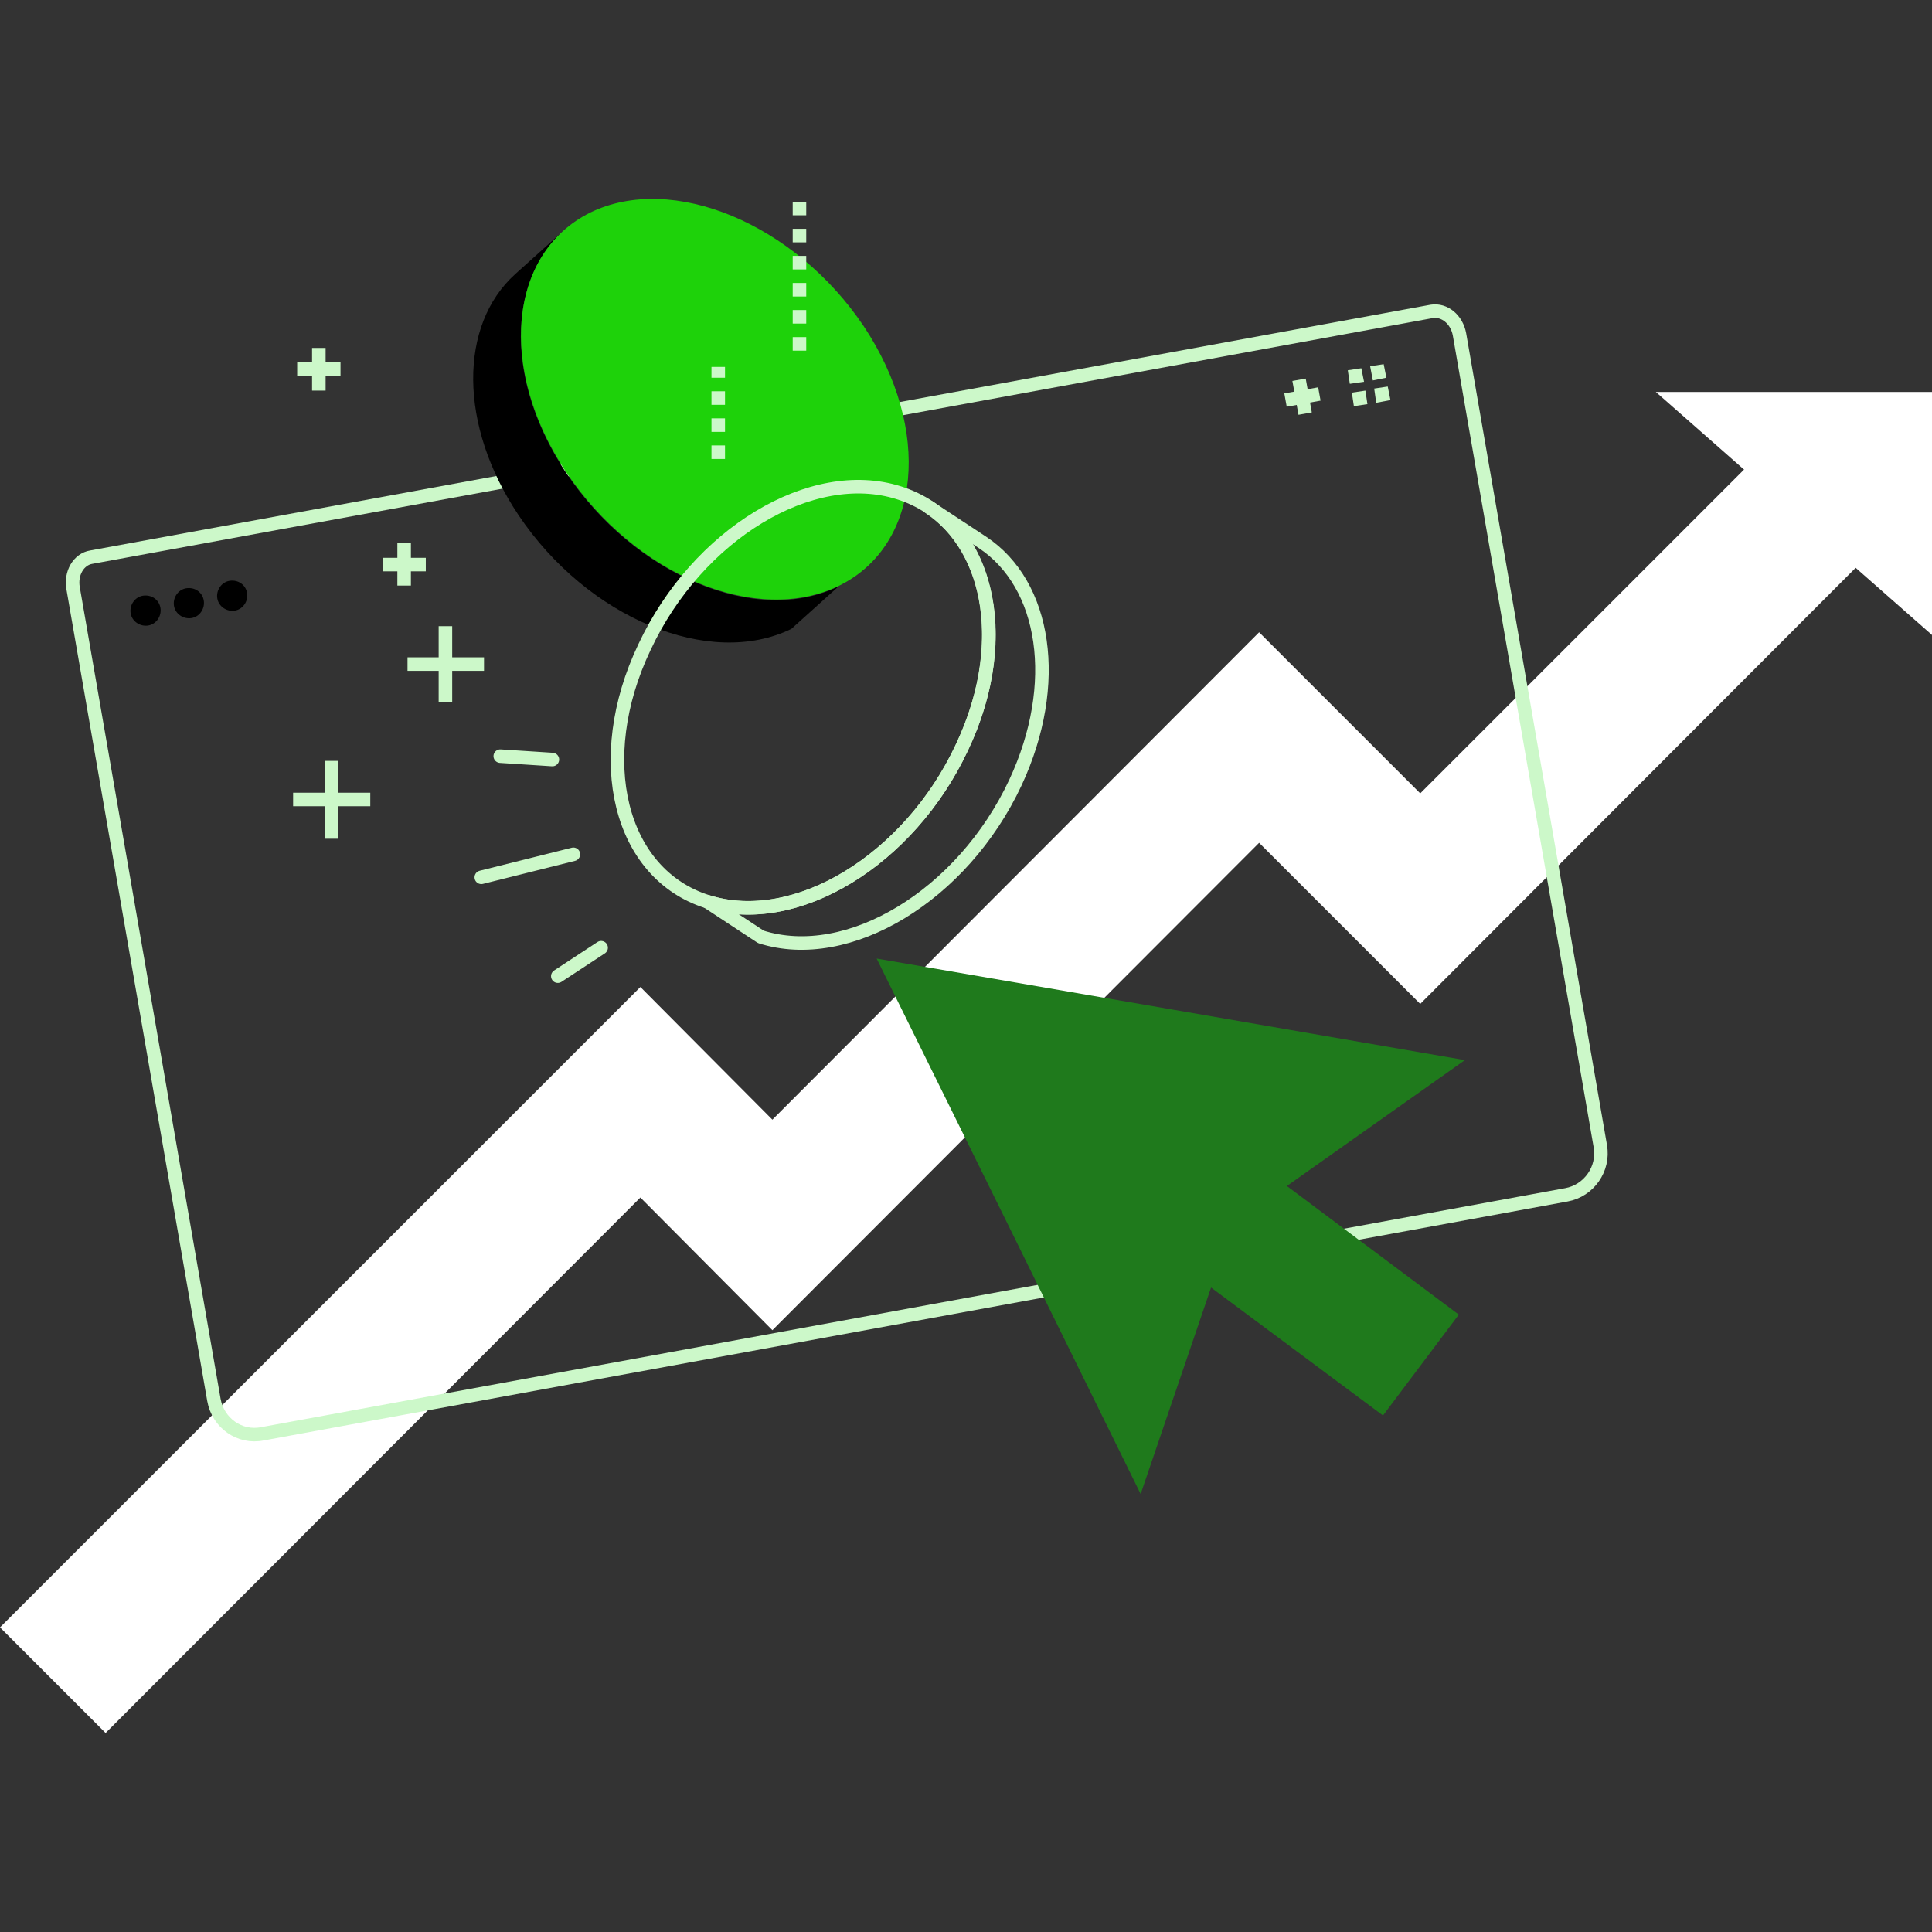 <?xml version="1.0" encoding="UTF-8"?> <svg xmlns="http://www.w3.org/2000/svg" xmlns:xlink="http://www.w3.org/1999/xlink" xmlns:svgjs="http://svgjs.com/svgjs" id="SvgjsSvg1001" width="360" height="360" version="1.1"><rect width="100%" height="100%" fill="#333333" stroke="none"/><defs id="SvgjsDefs1002"></defs><g id="SvgjsG1008"><svg xmlns="http://www.w3.org/2000/svg" viewBox="0 0 285.4 226.6" width="360" height="360"><polygon fill="#ffffff" points="15.6 226.6 0 211 94.6 116.4 114.1 136 186 64 209.8 87.8 258.9 38.7 274.4 54.2 209.8 118.9 186 95.1 114.1 167.1 94.6 147.5" class="color99b9ff svgShape"></polygon><polygon fill="#ffffff" points="285.4 64.4 285.4 28.5 244.6 28.5" class="color99b9ff svgShape"></polygon><path fill="none" stroke="#ccf8c9" stroke-width="2" d="M231.4,147.1c3.3-0.6,5.6-3.8,5-7.2L215.6,20c-0.4-2.2-2.2-3.7-4.1-3.4l-198,36.3c-1.9,0.3-3.1,2.4-2.7,4.6 l20.8,119.9c0.6,3.4,3.8,5.7,7.2,5L231.4,147.1z" class="colorStroke282d33 svgStroke"></path><path d="M23.7 60.4c.2 1.2-.6 2.4-1.8 2.6-1.2.2-2.4-.6-2.6-1.8-.2-1.2.6-2.4 1.8-2.6C22.4 58.4 23.5 59.2 23.7 60.4zM30.1 59.3c.2 1.2-.6 2.4-1.8 2.6-1.2.2-2.4-.6-2.6-1.8-.2-1.2.6-2.4 1.8-2.6C28.8 57.3 29.9 58.1 30.1 59.3zM36.5 58.2c.2 1.2-.6 2.4-1.8 2.6-1.2.2-2.4-.6-2.6-1.8-.2-1.2.6-2.4 1.8-2.6C35.2 56.2 36.3 57 36.5 58.2z"></path><line x1="191.9" x2="192.8" y1="26.7" y2="31.7" fill="none" stroke="#ccf8c9" stroke-width="2" class="colorStroke1d1d1b svgStroke"></line><line x1="194.9" x2="189.9" y1="28.8" y2="29.7" fill="none" stroke="#ccf8c9" stroke-width="2" class="colorStroke1d1d1b svgStroke"></line><polygon fill="#ccf8c9" points="201.1 25 199.1 25.3 199.4 27.3 201.5 27 201.1 25" class="color1d1d1b svgShape"></polygon><polygon fill="#ccf8c9" points="201.7 28.3 199.7 28.6 200 30.6 202 30.3 201.7 28.3" class="color1d1d1b svgShape"></polygon><polygon fill="#ccf8c9" points="204.4 24.4 202.4 24.7 202.8 26.8 204.8 26.4 204.4 24.4" class="color1d1d1b svgShape"></polygon><polygon fill="#ccf8c9" points="205 27.7 203 28 203.3 30.1 205.4 29.7 205 27.7" class="color1d1d1b svgShape"></polygon><g><path d="M83.1,4.8l-7,6.3c-8.3,7.5-8.4,22.3,0.5,35.6c10.2,15.2,28.2,22.7,40.3,16.8l7-6.3c-12.1,6-30.2-1.6-40.3-16.8 C74.7,27.1,74.9,12.3,83.1,4.8z"></path><path fill="#1ed20a" d="M124,57.1c12.1-6,13.7-23.1,3.6-38.3C117.4,3.6,99.3-3.9,87.2,2c-12.1,6-13.7,23.1-3.6,38.3 C93.8,55.6,111.8,63.1,124,57.1z" class="colorc6e700 svgShape"></path></g><g><line x1="84.7" x2="71.1" y1="96.8" y2="100.2" fill="none" stroke="#ccf8c9" stroke-linecap="round" stroke-linejoin="round" stroke-miterlimit="10" stroke-width="2" class="colorStroke000 svgStroke"></line><line x1="81.6" x2="73.9" y1="82.8" y2="82.3" fill="none" stroke="#ccf8c9" stroke-linecap="round" stroke-linejoin="round" stroke-miterlimit="10" stroke-width="2" class="colorStroke000 svgStroke"></line><line x1="88.8" x2="82.4" y1="110.6" y2="114.8" fill="none" stroke="#ccf8c9" stroke-linecap="round" stroke-linejoin="round" stroke-miterlimit="10" stroke-width="2" class="colorStroke000 svgStroke"></line></g><g><line x1="59.7" x2="59.7" y1="50.8" y2="57.1" fill="none" stroke="#ccf8c9" stroke-width="2" class="colorStroke080717 svgStroke"></line><line x1="62.9" x2="56.6" y1="54" y2="54" fill="none" stroke="#ccf8c9" stroke-width="2" class="colorStroke080717 svgStroke"></line><line x1="47.1" x2="47.1" y1="22" y2="28.3" fill="none" stroke="#ccf8c9" stroke-width="2" class="colorStroke080717 svgStroke"></line><line x1="50.3" x2="43.9" y1="25.1" y2="25.1" fill="none" stroke="#ccf8c9" stroke-width="2" class="colorStroke080717 svgStroke"></line><g><line x1="49" x2="49" y1="83" y2="94.5" fill="none" stroke="#ccf8c9" stroke-width="2" class="colorStroke080717 svgStroke"></line><line x1="54.7" x2="43.3" y1="88.7" y2="88.7" fill="none" stroke="#ccf8c9" stroke-width="2" class="colorStroke080717 svgStroke"></line></g><g><line x1="65.8" x2="65.8" y1="63.1" y2="74.3" fill="none" stroke="#ccf8c9" stroke-width="2" class="colorStroke080717 svgStroke"></line><line x1="71.5" x2="60.2" y1="68.7" y2="68.7" fill="none" stroke="#ccf8c9" stroke-width="2" class="colorStroke080717 svgStroke"></line></g></g><line x1="118.1" x2="118.1" y1="22.4" y2=".3" fill="none" stroke="#ccf8c9" stroke-dasharray="2 2" stroke-miterlimit="10" stroke-width="2" class="colorStroke282d33 svgStroke"></line><line x1="106.1" x2="106.1" y1="38.4" y2="24.8" fill="none" stroke="#ccf8c9" stroke-dasharray="2 2" stroke-miterlimit="10" stroke-width="2" class="colorStroke282d33 svgStroke"></line><g><path fill="none" stroke="#ccf8c9" stroke-linecap="round" stroke-linejoin="round" stroke-miterlimit="10" stroke-width="2" d="M137.2,45.5l7.9,5.2c9.4,6.2,11.7,20.9,4.9,35.5c-7.8,16.7-24.7,26.9-37.6,22.8l-7.9-5.2 c13,4.1,29.8-6.1,37.6-22.8C149,66.4,146.6,51.7,137.2,45.5z" class="colorStroke000 svgStroke"></path><path fill="none" stroke="#ccf8c9" stroke-linecap="round" stroke-linejoin="round" stroke-miterlimit="10" stroke-width="2" d="M104.5,103.8c-13-4.1-17.2-21-9.3-37.6c7.8-16.7,24.7-26.9,37.6-22.8c13,4.1,17.2,21,9.3,37.6 C134.3,97.7,117.5,107.9,104.5,103.8z" class="colorStroke000 svgStroke"></path></g><g><polygon fill="#1f7a1c" points="216.4 127.2 173 119.7 129.5 112.2 149 151.7 168.5 191.3 178.9 160.8 204.3 179.7 215.5 164.8 190.1 145.8" class="color080717 svgShape"></polygon></g></svg></g></svg> 